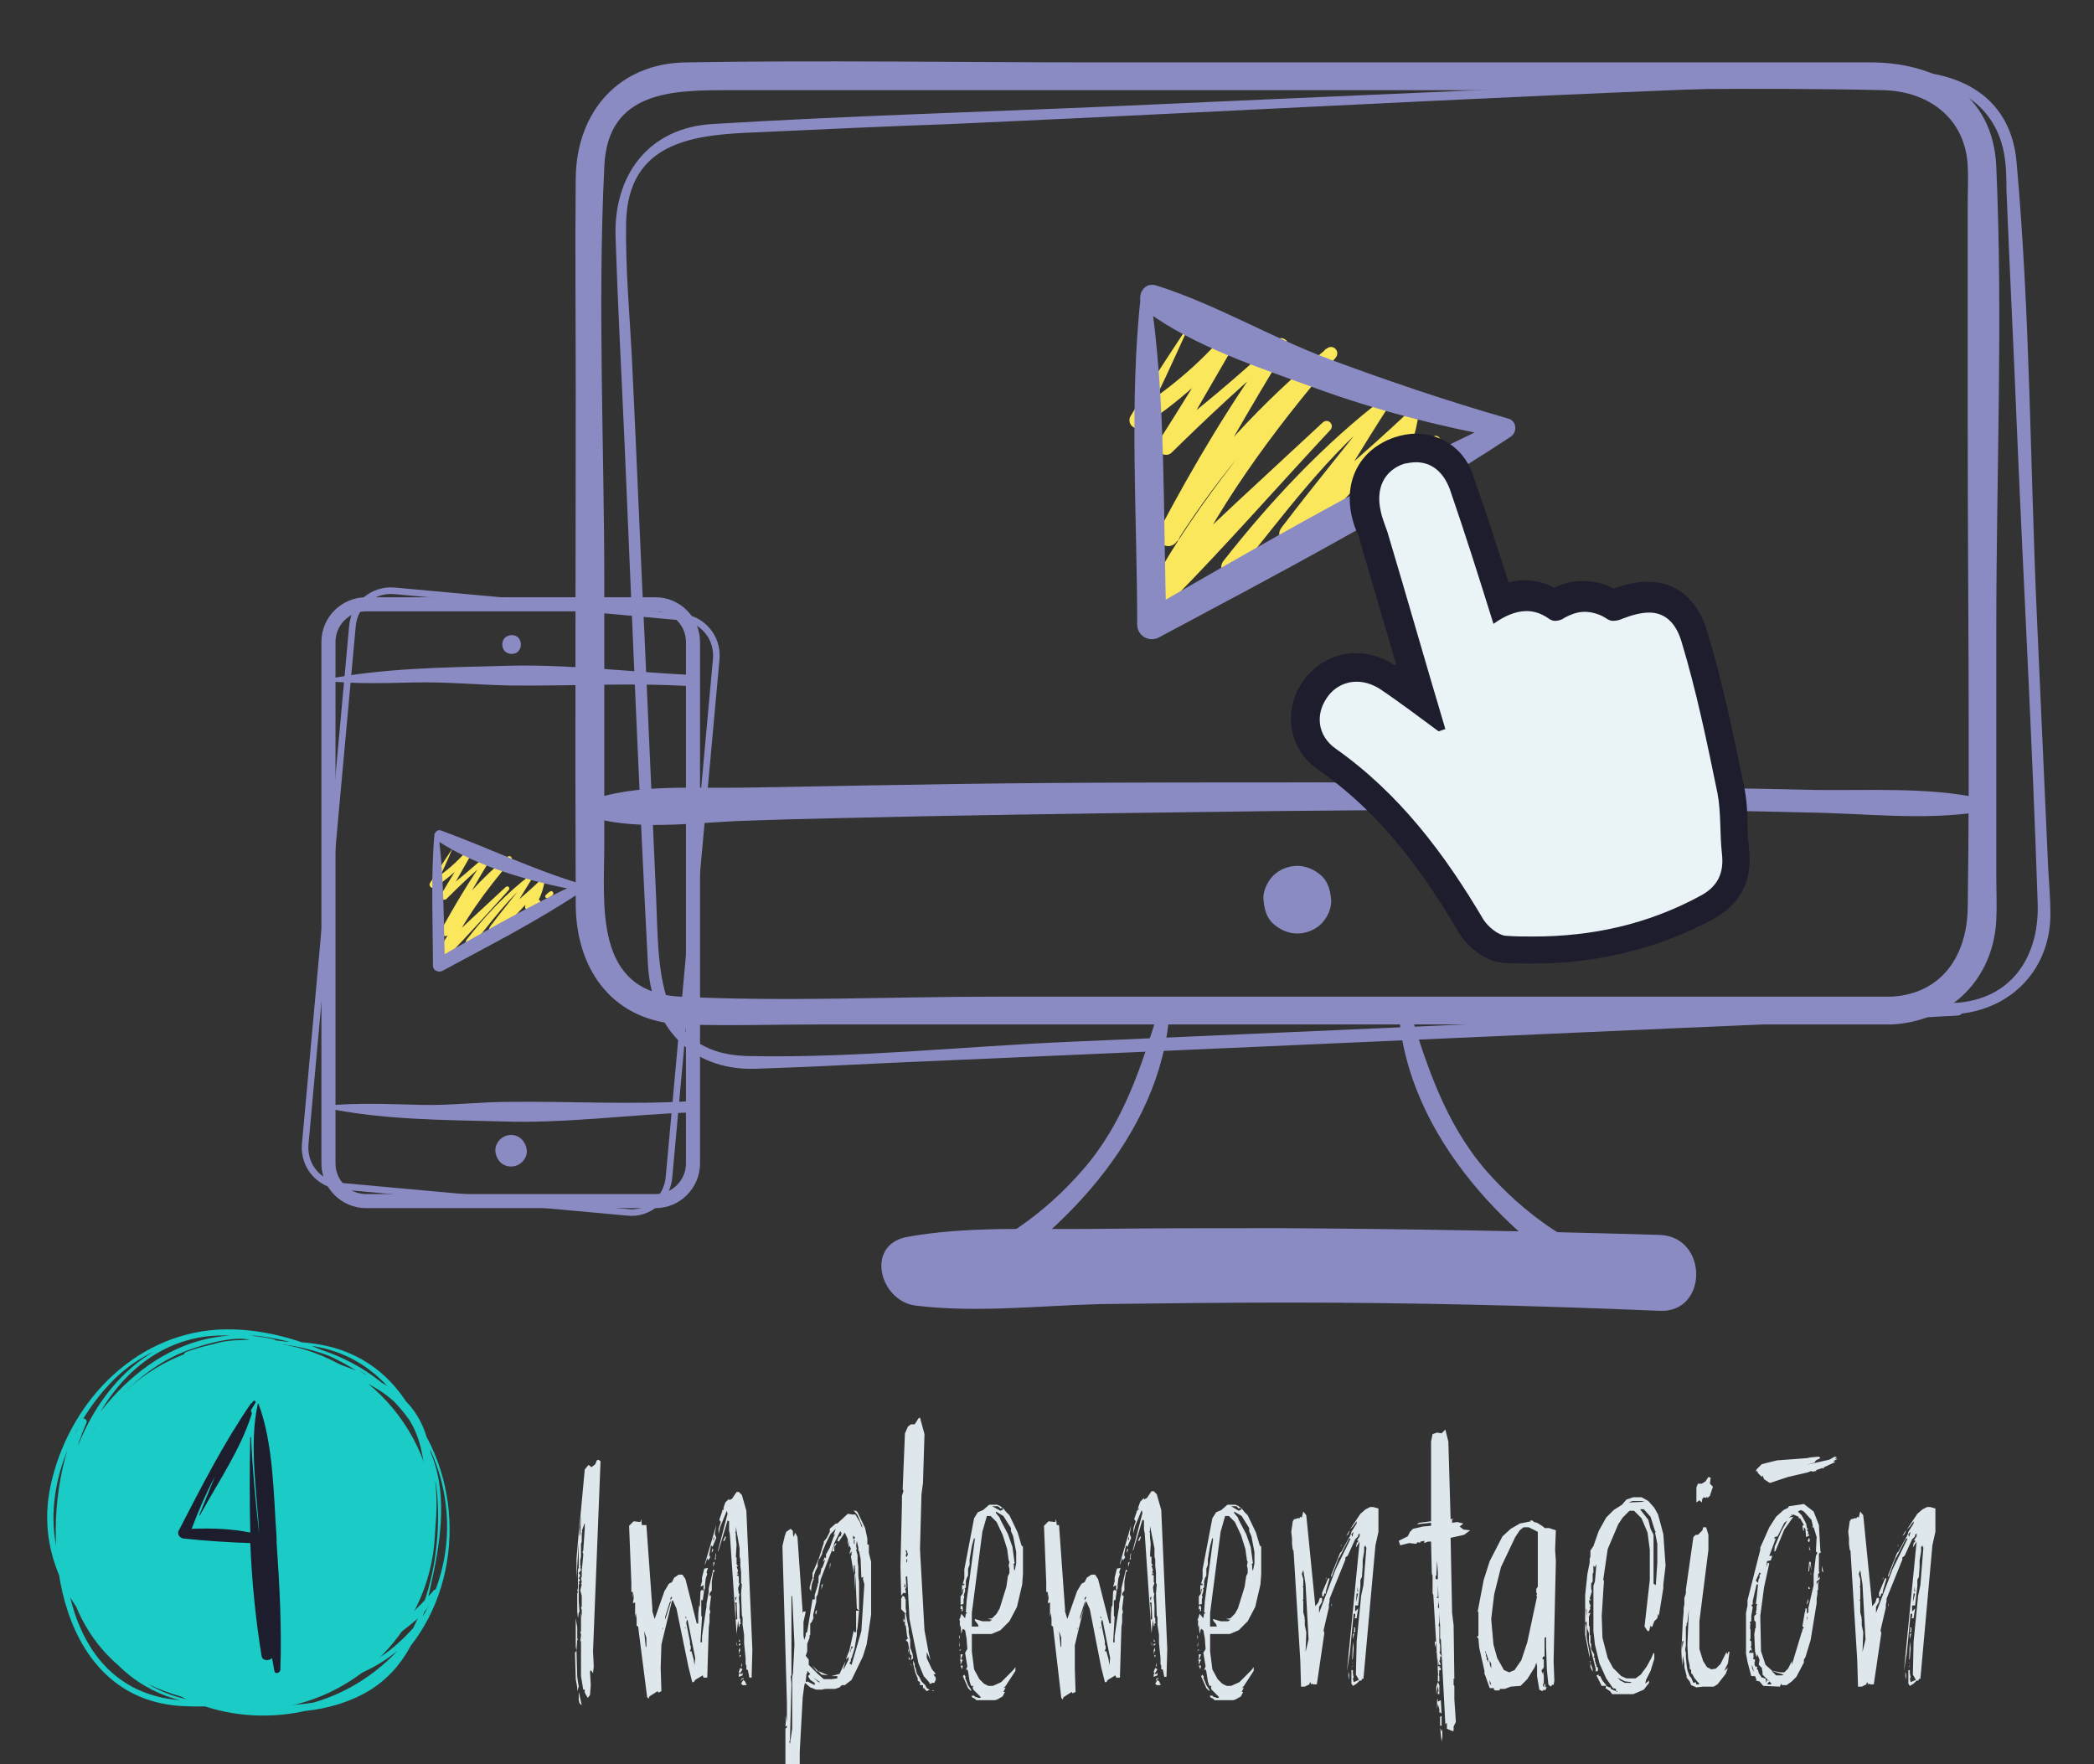 <?xml version="1.0" encoding="utf-8"?>
<!-- Generator: Adobe Illustrator 19.0.0, SVG Export Plug-In . SVG Version: 6.00 Build 0)  -->
<svg version="1.1" id="Capa_1" xmlns="http://www.w3.org/2000/svg" xmlns:xlink="http://www.w3.org/1999/xlink" x="0px" y="0px"
	 viewBox="0 0 278.6 234.7" style="enable-background:new 0 0 278.6 234.7;" xml:space="preserve">
<rect x="0" y="0" width="278.6" height="234.7" fill="#333333" stroke="none"/>
<style type="text/css">
	.st0{fill:#DEE7EC;}
	.st1{fill:#1BCBC6;}
	.st2{fill:#1D1D2D;}
	.st3{fill:#8B8BC3;}
	.st4{fill:none;}
	.st5{fill:none;stroke:#8B8BC3;stroke-width:1.874;stroke-miterlimit:10;}
	.st6{fill:none;stroke:#8B8BC3;stroke-width:0.874;stroke-miterlimit:10;}
	.st7{fill:#696995;}
	.st8{fill:#FBE75B;}
	.st9{fill:#EAF3F6;}
</style>
<g id="XMLID_166_">
	<path id="XMLID_167_" class="st0" d="M76.6,215.3l0.2,1.2v1.5l0.1,0.1l-0.1,0.1l-0.1,1.4l0.1,3.5l0.2,1.3l-0.2,0.6v-0.5l-0.2-1.1
		l-0.1-3.5l0.2-0.3l-0.1-0.5V215.3z M77.6,224.8l-0.3-1.8l0-0.3v-4.4l-0.1,0.1l0.1-0.8v-0.2l-0.1-0.2l0.1-0.2v-2.4l0.1,0.5v-0.9
		l-0.1-0.3l0.1-0.2v-1.4l-0.2-0.7l0.2-0.8l-0.1-0.1l0.1-0.2l-0.1-0.6l0.1-0.1l0-0.8l0.2-2.1v-0.2l-0.1-0.2l0.1-0.2l0.2-2.9v-0.8
		l-0.4,1.1l0.1,0.1l-0.1,0.1l0,1.2l-0.1,0.3v0.4l0,0.3v1l-0.1,0.5v0.7l0.1,0.1l-0.1,0.1v0.4l0.1-0.4v0.4l-0.3,0.4l0.2,0.3l-0.2,0.4
		l0.2,0.2l-0.2,0.3l0.1,0.2l-0.1,0.1l0,2.3l0.1,1.3l-0.1,0.2l-0.1,0.7l-0.1-0.9v-2.4l0.1-0.2l-0.1-0.2l0.1-0.3v-2.7l0.1,0.2v-3.5
		l-0.3,4.7v-2.6l0.4-4.7l0.1-0.7l0.6-6.5l0.5-0.6l0.4,0.3l0.5-0.4l0.2-0.5l0.2-0.1l0.3,0.2l-1,25.3l0.1,2l-0.1,0.9l-0.3-0.4
		l-0.1,0.2l0.1,1.8l-0.1,1.3l-0.3,0.4l-0.4-0.7V224.8z M77,226.2l0-0.4l0-0.7l0.1,0.4l0.3,1.4l-0.3-0.3L77,226.2z M77.1,204.4
		l0.1-0.3l0.1-2.4l-0.2,1.5V204.4z"/>
	<path id="XMLID_172_" class="st0" d="M84.9,216.4l-0.2-0.1l0-0.9l-0.1-0.8l-0.1,0.5v-1l0-0.1l0-0.8l-0.3,0.1l0.1-0.6v-0.7l-0.1,0.5
		l0-0.7l-0.2,0l0-1.2l-0.3-7.6l0.6-0.6l0.9,0.1l0.1-0.4l0.1,0.8H86l0.8,11.2l0,0.3l0.3,1l1.3-3.7l0.6-1l0.4-0.2l0.3-0.6l0.6-0.4h0.5
		l0.4,0.6l1.5,5.9h0.2v-1.2l0.1-1.2l0.1,0.2l0.1-2.1l0.2-0.2l0.2,0.2v-0.8l-0.4,0.2l0.2-0.7v-0.5l0.3-1.2l0.5-0.1l-0.2,0.6l0.1,0.2
		l-0.2,0.6l-0.1,0.8v0.5l-0.1,0.2l-0.2,1.4h-0.2l0,2.1l0.1,0.1l-0.2,3.4h0.2v-0.8l0.5-3.4l0.1-0.5v-0.4l0.3-1.6v-0.5l0.6-2.5
		l0.2,0.2l-0.2,0.2l-0.2,1.2v1.2l-0.3,0.4v0.4l0.1-0.2l0.1,0.2l-0.2,1.6l0.1,0.5l-0.1,0.3v1l-0.1,0.7l-0.2,6.7l-0.5,0l-0.1-0.3
		l-1,0.6l-0.2,0.3h-0.2l-0.5-2L90,214l-0.5-1.1l-0.1,0.1l-1.4,5.8l-0.1,3.1l0.1,3.1l-0.4,0.2l-0.1-0.2l-1.1,0.7l-0.1,0.3l-0.2-0.2
		L84.9,216.4z M86,219.2l0-1.3l-0.3-0.9l0.2,2L86,219.2z M88.1,216.8l0.1-0.1l0-0.2L88.1,216.8z M88.5,215.5l0.8-2.5l-0.2,0.2
		l-0.6,1.9V215.5z M89.2,212.9l0.2-0.3v-0.2l-0.2,0.2V212.9z M91.2,216.7l0-0.2l-0.1,0L91.2,216.7z M91.3,215.4v-0.2l-0.1-0.2v0.2
		L91.3,215.4z M92.3,221.8l0.1-0.3l0.1-0.9l-1-5l-0.1-0.1l-0.1,0.4l0.5,2.5l0,0.4l0.1,0.2l0,0.5l-0.1,0v0.2l0.2,0l0.3,1.1l0.1,0.8
		l-0.1,0.1L92.3,221.8z M95.3,202.9l-0.2,1.2l0.2,0.5l-0.5,1.2l-0.2-0.2l-0.3,1.6l0.1-0.3l0.1,0.3l-0.3,0.4l-0.1-0.3l-0.3,0.9V208
		L95.3,202.9z M94.8,206l0.1,0.2l-0.2,0.4v-0.2L94.8,206z M94.9,205l0.1-0.2l0-0.4l-0.1,0.3V205z M95.1,207.8l-0.2,0.7l0-0.6
		L95.1,207.8z M95.3,206.6l-0.1,0.7l0.1,0.1l-0.2,0.1l0.1-0.7L95.3,206.6z M99.3,222.1v-0.5l-0.1-0.2l0-0.8l-0.2-2l0-1.1l-0.2-1.3
		v-1l-0.1-0.3l-0.1-2.9l0.1-1.2l-0.1-0.2v-1.4l-0.1-0.9v-0.8l-0.1-0.4v-1.1l-0.5-2.9v0.7l-0.1,0.1l0.1,0.1v0.6l0.1,0.9l-0.1,1.7H98
		l0,0.9l0.2,0.3h-0.2l0.2,0.6l-0.1,0.2l0.1,0.1l-0.2,0.1h0.3l-0.3,0.2l0.3,0.1v0.9l0.1,0.1l-0.2,0.6l0.1,0.8l0.1-0.1l-0.1,0.6
		l0.1,1.1v0.9l0,0.3v0.4l0.1,0.1v0.5l0.1,0.1l-0.2,0.1l0,0.2l-0.1,0.2l-0.1-0.9l-0.2,1.8l-0.9-13.3l-0.1-0.5v-1.2l-0.2-0.1l-1.2,4
		l-0.1,0.1l1.3-5l-0.1-0.4l-0.9,2.2l-0.2,0.9v-0.7l0.3-0.9l-0.2-0.3l0.8-2.3l0.5-0.5l0,0.2l0.4-0.2l0.6-0.9h0.3l0.4,0.4l0.6,2.1
		l0.8,18.5l-0.1,3.7h-0.3l-0.2-1L99.3,222.1z M96,201.1l0.3-0.3v-0.2L96,201.1z M96.5,204.4l0.1,0.1l-0.2,0.5h-0.2L96.5,204.4z
		 M97.9,213l0.1-0.6l-0.2,0.2L97.9,213z M97.9,215.5l0.2-0.1l-0.1-2.2h-0.2l0.1,0.7l0,0.5L97.9,215.5z M98,218.4l0.1,0.6l-0.1-0.2
		L98,218.4z M98.5,218.4h-0.2v-0.3L98.5,218.4z M98.6,218.7l-0.3,0.3v-0.3H98.6z M98.5,221.9l0.3,0.2l-0.4,0.6l-0.1-0.3L98.5,221.9z
		 M98.4,219.2l0.1,0.4l-0.1,0.1l-0.1,0.4v-0.5L98.4,219.2z M98.3,220.2h0.3l-0.1,0.1v0.2l-0.1-0.1V220.2z M98.7,222.7l0.1-0.2v0.4
		l-0.5,0.2l0-0.4H98.7z M98.7,221.2l0,0.6l-0.1-0.2L98.7,221.2z M98.9,223.2v0.2h-0.2l-0.1,0.3v-0.3L98.9,223.2z M98.9,223.5
		l0.3,0.3l0,0.2l0.2,0.1l-0.2,0.1l-0.4,0l-0.2-0.2L98.9,223.5z"/>
	<path id="XMLID_204_" class="st0" d="M104.1,205.7l0.3-1.3l0.2-0.6l0.6-0.4l0.3,0.3v0.4l0.1,0.4l0.2-0.6l0.3,0.6l0.7,10.1l0.1-0.2
		h0.3l-0.3,1.4v1.8l0.1,0.6l0.2-0.6v-0.3l0.2-0.2l0.7-4.3h0.3v-0.6l0.4-1.3v-0.2l0.1-0.1v-0.7l0.1-0.5l0.1,0.2l0.2-1l0.1,0l0.4-1.1
		l-0.3,0.3l0.2-0.6l0.2,0.1v-0.5l0.5-0.9l0.5-1.4l0.2-0.4l-0.2,0.1l0.3-0.8l-0.7,0.7l-0.6,1.2l-0.5,1.2v0.2l-0.3,0.6l-0.2,0.2v0.2
		l-0.1,0.1v0.6l-0.3,0.6l-0.2,0.6v0.2l-0.1,0.2l0.1,0.1l-0.1,0.1l-0.2,0.6l-0.1,0.9l-0.2-0.4l0.2-0.8l0.2-0.5v-0.7l0.9-2.1l0.5-1.6
		l0.1-0.3v-0.2l0.4-0.5l0.4-0.8v-0.4l0.8-0.7h0.2l1.4-1.3l0.6,0.1h0.4l0.6,1l0.3,0.8V203l-0.6-1.4l-0.4-0.5l-0.2-0.1h0.4l0.2,0.2
		l1,2.1l0.3,1.4v0.8h0.2v1.1l0.3,1.2v7l-0.6,4l-0.5,1.6l-1.5,3.1l-0.9,0.7H112l-0.3,0.3l-0.6,0.2h-1.3l-0.5,0.1h-0.7l-0.8-0.3
		l-0.7-0.6l-0.1,0.4l-0.2,1.5l-0.4,7.3v4.7l-0.1,0.3l-0.1-0.3l-0.1,0.3l-0.1-0.3l-0.4-0.2v-0.2l-0.2,0.2l-0.2-0.6v0.9l-0.4,0.2h-0.3
		V230l0.2-0.2v-0.2l-0.2,0.1l0.1-1.5l0.1,1l0-1.9l0,0.6v-1.3L104.1,205.7z M105.1,232l0.3-2v-6.9l0.1-0.5l0.2-3.8l-0.3-6.4l-0.1-0.1
		v10.6l-0.1,0.1l0.1,1l-0.2,7.6l-0.1,0.1L105.1,232z M105.1,237.1v-1.4l-0.1,0.1L105.1,237.1z M108.4,224.2v-0.3l-0.6-0.4l-0.3-0.5
		l0.3-0.3l-0.4-0.4v0.3l-0.1,0.1l-0.1,1l0.1,0.1l0.2-0.1l0.1,0.1L108.4,224.2z M109.6,223.4h1.1l0.7-0.1V223h-0.8l1.1-0.3l0.8-1.7
		l-0.3,1.1l0.1-0.1l0.6-1.2v-0.4l-0.3,0.4v-0.2l0.4-1l0.6-2.7l0.1,0.3l0.2-0.1v-2.8h0.4L114,214l-0.2-4.5l-0.1,2.2v-2.2l0.1-0.2
		l-0.1-1.1l-0.1,0.1v1.1l-0.4-2.4l0.1-0.1v-0.5l-0.3,0.4l0.2-0.8l-0.2-0.4l-0.1,0.3v-0.3l0.1-0.6l-0.2,0.5v-0.7l-0.4-0.9l-0.8,1.2
		l-0.2-0.1l0.2-0.5l0.3-0.2v-0.2l0.1-0.1l-0.1-0.1l-0.1-0.2l-0.8,1.6l-0.1,0.4l-1.7,4.4l-0.4,2l-0.2,0.4v0.6l-0.4,1.7v0.5l0.2-0.4
		l-0.4,0.9l-0.2,0.2v1.5l-0.1,0.1v0.3l-0.3,0.8v1l-0.2,0.6l0.4,0.5v0.7l1.2,1.2L109.6,223.4z M108.8,222.3l-0.1,0.1l-0.6-0.8
		L108.8,222.3z M108.9,223.8h0.2l-0.9-0.6L108.9,223.8z M108.5,214.4l0.2-0.2l-0.1,0.6l-0.1-0.1V214.4z M108.8,222.3l1.4,0.6
		l-0.9-0.1L108.8,222.3z M109.5,210.7l-0.2,0.8v-0.6L109.5,210.7z M110.5,207.9v0.2l-0.1,0.7v-0.6L110.5,207.9z M111.2,205.3
		l0.1,0.1l-0.3,0.4v0.6h-0.3l0.3-0.8L111.2,205.3z M113,221.3l0.3,0.2l1.3-4.5l0.4-6.2l-0.2-0.8l0.1-0.2l-0.3,0.1l-0.1-2.5l-0.2-1
		l-0.1-0.1v-0.4L114,205l-0.1,0.7l0.1,0.4l-0.1,0.1l0.2,0.7v0.8l0.1,0.8v1.2l0.1,0.8l0,3.7l-0.2,2.3L114,217v0.5l-0.3,1.8l-0.4,1.3
		l-0.1,0.1v0.3L113,221.3z M113.1,219.9l0.2-0.6l0.2-0.1l-0.2-0.2l-0.2,0.8V219.9z M113.5,204.8l0.3-0.2l-0.3-0.3V204.8z
		 M113.7,205.5V205l0.1-0.1h-0.2v0.4L113.7,205.5z"/>
	<path id="XMLID_223_" class="st0" d="M122.9,223l-0.7-1.7l-1.2-5.9l-0.3-5.7l-0.2,0.1l0.1,1.3l-0.2,0.4l0.1,0.1v0.4l-0.3-0.1
		l-0.3,0.4l-0.1-3.9l0.2-8.3L120,199l0.2-0.6l-0.1-0.3l0.3-7.4l0.4-0.9l0.4-0.3h0.5l0.5-0.8l0.2-0.1l0.6,2.2l-0.2,6.5l-0.2,1.5
		l-0.2,7.3l0.6,10.8l0.5,2.7l0.3,1.3l-0.5-1.1v0.8l0.7,1.5l0.5,0.6l-0.3,0.1l0.3,0.4v0.3l-0.2,0.4H124l-0.1,0.1h-0.3l0.1-0.1
		L122.9,223z M121.3,220.3l-0.2-0.2l-0.3-1.6l-0.3-0.3l0.2-0.1l0.1-0.2l-0.1-0.1l-0.2-1.6l-0.1,0.1l0-1.7l-0.5-0.5l0-1.4l0.2-0.4
		l0.3,0.2v0.2l0.1,0.1l0,1.2l0.1,0.5l-0.1,0.1l0.4,2.1l0,0.5l0.2,1l0,1l0.3,0.8l0.1,0.6l-0.3,0.3L121.3,220.3z M120.4,215.7
		l-0.2,0.1l0-0.5L120.4,215.7z M120.3,211.2l0.2-0.1l-0.1-0.5L120.3,211.2z M120.6,207.2l0.2-0.4l-0.2-0.6l-0.1,0.1l0.1,0.4
		l-0.1,0.2L120.6,207.2z M120.6,207.9l0.1-0.1v-0.4l-0.1,0.1V207.9z M120.9,219.5v0.5l-0.1-0.6L120.9,219.5z M121.1,220.8l-0.2,0
		l0-0.4L121.1,220.8z M121.2,221.3l0.1,0.4l-0.1-0.2V221.3z M123,224.6h-0.2v-0.4l-0.4,0v-0.4l-0.3-0.2v-0.3l-0.3-0.7l-0.3-1.2v-0.5
		l0.2,0.5v0.3l0.1,0.2l0.2,0.8l0.3,0.4l0.3,0.6l0.5,0.5l0.2,0.4l0.4,0.2l-0.4,0.2l-0.3-0.3L123,224.6z M124.3,224.9l-0.2,0.1
		l-0.1-0.1H124.3z"/>
	<path id="XMLID_235_" class="st0" d="M127.6,215.4l0.1,0l0.2-0.7l0.5,0.6l0.1-0.6l0.2-0.1l-0.2-0.1l0.1-1.5l1.1-8.2l-0.1-0.2
		l-0.3,1.1l-0.3,1.8v0.7l-0.2,0.5v0.9l-0.2,0.4l-0.1,0.4v0.8l-0.2,0.2h-0.2l-0.1,0.7v-1.2h0.3v-0.2h-0.2l0.2-0.7v-1.2l1.3-6.8
		l0.5-0.8l0.7-0.3l0.8-0.7h1.1l0.4,0.2l0.4,0.3l0.4,0.5l0.4,0.4l1.1,2.3l0.5,1.7l0.2,0.2v3.6l-0.1,1.4l-0.7,3l-1,1.9l-1.2,1.2
		l-1.2,0.5h-2.6v2.3l0.3,2.4l0.7,1.3l0.6,0.6l0.6,0.3h0.6l1.1-0.5l1.6-1.6l0.3-0.4v0.5l-1.3,2l-0.3,0.3l0.3-0.1l-0.3,0.6h0.2
		l-0.3,0.6l-0.7,0.4l-0.3,0.1h-2.5l-0.2-0.2l-0.4-0.2v-0.2h0.3l0.2,0.2h0.3l-0.1,0.1h0.4l0.1-0.1l-1-1l-0.1-0.3l0.1-0.2h-0.3
		l-0.2-0.6l-0.2-1.3l-0.1-0.3l-0.2,0.1l0.2-0.5l-0.3-1.8l0.3-0.5l-0.1-1.4l-0.2-1.1l-0.3-0.2l-0.1,0.3l-0.1,0.4l-0.1-1.2l-0.1,0.3
		v-0.9L127.6,215.4z M127.7,217.8l-0.1,0.3v-0.6L127.7,217.8z M127.7,218.9l-0.1,0.2l0.1-0.7V218.9z M127.8,219.6h-0.2l0.2-0.2
		V219.6z M128.1,212l0.1-0.6h0.2v0.3l-0.2,0.6l0.1,0.1l-0.1,0.4v0.6l-0.4,0.1v-1.1L128.1,212z M128.1,220.1l-0.3,0.8v-0.8H128.1z
		 M127.7,220.8h0.4l-0.3,0.7V221L127.7,220.8z M128.1,221.6l-0.1,0.5l-0.2-0.5H128.1z M127.8,214.1v-0.4l0.2-0.1l0.1,0.3v0.4
		l-0.2,0.1l0.1-0.3H127.8z M128.1,223l0.2-0.2l0.1,0.2l0.1,0.1l-0.1,0.1l0.4,1l0.4,0.6v0.2l-0.4-0.4L128.1,223z M130.1,216.1
		l-0.4-0.5v-0.2l1,0.3h1l0.3-0.2l-0.6-0.1l0.6-0.1l0.6-0.6l0.4-0.7l0.9-2.9l0.2-1.4l0.2-0.4v-0.6l-0.1-0.4l0.1-0.5l-0.1-0.2
		l-0.2-1.5l-0.6-1.9l-0.8-1.7l-0.8-0.8h-0.5l-0.6,2.1l-1.4,10.8v1.8h0.9L130.1,216.1z M133.1,201l0.4-0.2l-0.2-0.2l-0.2,0.1
		l-0.3-0.3H132L133.1,201z M135,209l0.2-1v-1.5l-0.4-2.1l-0.3-0.7v-0.4l-1-1.6l-1-0.6v0.2l0.5,0.6l0.1,0.3l1,1.9l0.6,1.7l0.3,2.2
		l-0.2,0.1l0.1,0.1v0.5L135,209z"/>
	<path id="XMLID_249_" class="st0" d="M140.1,216.4l-0.2-0.1l0-0.9l-0.1-0.8l-0.1,0.5v-1l0-0.1l0-0.8l-0.3,0.1l0.1-0.6v-0.7
		l-0.1,0.5l0-0.7l-0.2,0l0-1.2l-0.3-7.6l0.6-0.6l0.9,0.1l0.1-0.4l0.1,0.8h0.3l0.8,11.2l0,0.3l0.3,1l1.3-3.7l0.6-1l0.4-0.2l0.3-0.6
		l0.6-0.4h0.5l0.4,0.6l1.5,5.9h0.2v-1.2l0.1-1.2l0.1,0.2l0.1-2.1l0.2-0.2l0.2,0.2v-0.8l-0.4,0.2l0.2-0.7v-0.5l0.3-1.2l0.5-0.1
		l-0.2,0.6l0.1,0.2l-0.2,0.6l-0.1,0.8v0.5l-0.1,0.2l-0.2,1.4h-0.2l0,2.1l0.1,0.1l-0.2,3.4h0.2v-0.8l0.5-3.4l0.1-0.5v-0.4l0.3-1.6
		v-0.5l0.6-2.5l0.2,0.2l-0.2,0.2l-0.2,1.2v1.2l-0.3,0.4v0.4l0.1-0.2l0.1,0.2l-0.2,1.6l0.1,0.5l-0.1,0.3v1l-0.1,0.7l-0.2,6.7l-0.5,0
		l-0.1-0.3l-1,0.6l-0.2,0.3h-0.2l-0.5-2l-1.5-7.7l-0.5-1.1l-0.1,0.1l-1.4,5.8L143,222l0.1,3.1l-0.4,0.2l-0.1-0.2l-1.1,0.7l-0.1,0.3
		l-0.2-0.2L140.1,216.4z M141.2,219.2l0-1.3l-0.3-0.9l0.2,2L141.2,219.2z M143.3,216.8l0.1-0.1l0-0.2L143.3,216.8z M143.7,215.5
		l0.8-2.5l-0.2,0.2l-0.6,1.9V215.5z M144.3,212.9l0.2-0.3v-0.2l-0.2,0.2V212.9z M146.4,216.7l0-0.2l-0.1,0L146.4,216.7z
		 M146.5,215.4v-0.2l-0.1-0.2v0.2L146.5,215.4z M147.5,221.8l0.1-0.3l0.1-0.9l-1-5l-0.1-0.1l-0.1,0.4l0.5,2.5l0,0.4l0.1,0.2l0,0.5
		l-0.1,0v0.2l0.2,0l0.3,1.1l0.1,0.8l-0.1,0.1L147.5,221.8z M150.5,202.9l-0.2,1.2l0.2,0.5l-0.5,1.2l-0.2-0.2l-0.3,1.6l0.1-0.3
		l0.1,0.3l-0.3,0.4l-0.1-0.3l-0.3,0.9V208L150.5,202.9z M150,206l0.1,0.2l-0.2,0.4v-0.2L150,206z M150.1,205l0.1-0.2l0-0.4l-0.1,0.3
		V205z M150.3,207.8l-0.2,0.7l0-0.6L150.3,207.8z M150.5,206.6l-0.1,0.7l0.1,0.1l-0.2,0.1l0.1-0.7L150.5,206.6z M154.5,222.1v-0.5
		l-0.1-0.2l0-0.8l-0.2-2l0-1.1l-0.2-1.3v-1l-0.1-0.3l-0.1-2.9l0.1-1.2l-0.1-0.2v-1.4l-0.1-0.9v-0.8l-0.1-0.4v-1.1L153,203v0.7
		l-0.1,0.1l0.1,0.1v0.6l0.1,0.9l-0.1,1.7h0.2l0,0.9l0.2,0.3h-0.2l0.2,0.6l-0.1,0.2l0.1,0.1l-0.2,0.1h0.3l-0.3,0.2l0.3,0.1v0.9
		l0.1,0.1l-0.2,0.6l0.1,0.8l0.1-0.1l-0.1,0.6l0.1,1.1v0.9l0,0.3v0.4l0.1,0.1v0.5l0.1,0.1l-0.2,0.1l0,0.2l-0.1,0.2l-0.1-0.9l-0.2,1.8
		l-0.9-13.3l-0.1-0.5v-1.2l-0.2-0.1l-1.2,4l-0.1,0.1l1.3-5l-0.1-0.4l-0.9,2.2l-0.2,0.9v-0.7l0.3-0.9l-0.2-0.3l0.8-2.3l0.5-0.5l0,0.2
		l0.4-0.2l0.6-0.9h0.3l0.4,0.4l0.6,2.1l0.8,18.5l-0.1,3.7h-0.3l-0.2-1L154.5,222.1z M151.2,201.1l0.3-0.3v-0.2L151.2,201.1z
		 M151.7,204.4l0.1,0.1l-0.2,0.5h-0.2L151.7,204.4z M153.1,213l0.1-0.6l-0.2,0.2L153.1,213z M153.1,215.5l0.2-0.1l-0.1-2.2H153
		l0.1,0.7l0,0.5L153.1,215.5z M153.2,218.4l0.1,0.6l-0.1-0.2L153.2,218.4z M153.7,218.4h-0.2v-0.3L153.7,218.4z M153.8,218.7
		l-0.3,0.3v-0.3H153.8z M153.7,221.9l0.3,0.2l-0.4,0.6l-0.1-0.3L153.7,221.9z M153.6,219.2l0.1,0.4l-0.1,0.1l-0.1,0.4v-0.5
		L153.6,219.2z M153.5,220.2h0.3l-0.1,0.1v0.2l-0.1-0.1V220.2z M153.9,222.7l0.1-0.2v0.4l-0.5,0.2l0-0.4H153.9z M153.9,221.2l0,0.6
		l-0.1-0.2L153.9,221.2z M154.1,223.2v0.2h-0.2l-0.1,0.3v-0.3L154.1,223.2z M154,223.5l0.3,0.3l0,0.2l0.2,0.1l-0.2,0.1l-0.4,0
		l-0.2-0.2L154,223.5z"/>
	<path id="XMLID_322_" class="st0" d="M159.3,215.4l0.1,0l0.2-0.7l0.5,0.6l0.1-0.6l0.2-0.1l-0.2-0.1l0.1-1.5l1.1-8.2l-0.1-0.2
		l-0.3,1.1l-0.3,1.8v0.7l-0.2,0.5v0.9l-0.2,0.4l-0.1,0.4v0.8l-0.2,0.2h-0.2l-0.1,0.7v-1.2h0.3v-0.2h-0.2l0.2-0.7v-1.2l1.3-6.8
		l0.5-0.8l0.7-0.3l0.8-0.7h1.1l0.4,0.2l0.4,0.3l0.4,0.5l0.4,0.4l1.1,2.3l0.5,1.7l0.2,0.2v3.6l-0.1,1.4l-0.7,3l-1,1.9l-1.2,1.2
		l-1.2,0.5h-2.6v2.3l0.3,2.4l0.7,1.3l0.6,0.6l0.6,0.3h0.6l1.1-0.5l1.6-1.6l0.3-0.4v0.5l-1.3,2l-0.3,0.3l0.3-0.1l-0.3,0.6h0.2
		l-0.3,0.6l-0.7,0.4l-0.3,0.1h-2.5l-0.2-0.2l-0.4-0.2v-0.2h0.3l0.2,0.2h0.3l-0.1,0.1h0.4l0.1-0.1l-1-1l-0.1-0.3l0.1-0.2h-0.3
		l-0.2-0.6l-0.2-1.3l-0.1-0.3l-0.2,0.1l0.2-0.5l-0.3-1.8l0.3-0.5l-0.1-1.4l-0.2-1.1l-0.3-0.2l-0.1,0.3l-0.1,0.4l-0.1-1.2l-0.1,0.3
		v-0.9L159.3,215.4z M159.4,217.8l-0.1,0.3v-0.6L159.4,217.8z M159.4,218.9l-0.1,0.2l0.1-0.7V218.9z M159.5,219.6h-0.2l0.2-0.2
		V219.6z M159.8,212l0.1-0.6h0.2v0.3l-0.2,0.6l0.1,0.1l-0.1,0.4v0.6l-0.4,0.1v-1.1L159.8,212z M159.8,220.1l-0.3,0.8v-0.8H159.8z
		 M159.4,220.8h0.4l-0.3,0.7V221L159.4,220.8z M159.8,221.6l-0.1,0.5l-0.2-0.5H159.8z M159.5,214.1v-0.4l0.2-0.1l0.1,0.3v0.4
		l-0.2,0.1l0.1-0.3H159.5z M159.8,223l0.2-0.2l0.1,0.2l0.1,0.1l-0.1,0.1l0.4,1l0.4,0.6v0.2l-0.4-0.4L159.8,223z M161.8,216.1
		l-0.4-0.5v-0.2l1,0.3h1l0.3-0.2l-0.6-0.1l0.6-0.1l0.6-0.6l0.4-0.7l0.9-2.9l0.2-1.4l0.2-0.4v-0.6l-0.1-0.4l0.1-0.5l-0.1-0.2
		l-0.2-1.5l-0.6-1.9l-0.8-1.7l-0.8-0.8h-0.5l-0.6,2.1l-1.4,10.8v1.8h0.9L161.8,216.1z M164.8,201l0.4-0.2l-0.2-0.2l-0.2,0.1
		l-0.3-0.3h-0.7L164.8,201z M166.7,209l0.2-1v-1.5l-0.4-2.1l-0.3-0.7v-0.4l-1-1.6l-1-0.6v0.2l0.5,0.6l0.1,0.3l1,1.9l0.6,1.7l0.3,2.2
		l-0.2,0.1l0.1,0.1v0.5L166.7,209z"/>
	<path id="XMLID_336_" class="st0" d="M172.1,206.3l-0.1-0.1l-0.1-0.8l0-0.7l-0.1-0.9l0.2-1.4l0.2-0.3h0.2l0.2-0.1h0.3l0.1-0.2
		l0.2,0.1l0.2-0.8l0.4,0.5l1.2,12.1l0.4-0.5l0.2-0.6h0.3v0.5l-0.4,0.7v0.8l2.2-5.8l2-4.1h-0.2l-1.3,2.5l-0.1,0.1l-0.9,2.4l-0.1,0.1
		l0-0.2l1.2-3l0.2-0.2l1.2-2.2l0.1-0.4l0.7-1.1v-0.3l-0.5,0.7l-0.4,0.4l1.4-2.1l0.7-0.6l0.6-0.3h0.4l0.7,0.2l0,3.1l-0.4,1.8
		l-1.6,17.8l-0.1-0.1l-0.2,0.3h-0.2l-0.4,0.4l-0.5,0.3l-0.2-0.3l0-1.8h0.2l0,0.4l0.1,0.6l-0.1,0.1l0.1,0.5l0.7-0.3l-0.4-0.7l0.1-4.4
		l0.6-6.1l0.3-1.4l0.4-5l-0.1-0.1v-0.2l-0.2,0.2v0.6l-0.2,1.2v0.8l-0.1,1.4l-0.2,0.4v0.8l-0.3,2.6h-0.4v0.8l0.4-0.4l-0.2,1.3h-0.3
		l0.1-0.2l0-0.4h-0.2l-0.5,5.2l-0.4,2.5l1.7-17.3l-0.5,0.8l0.1-0.6l0.2-0.2v-0.2l-0.2,0.1l0.4-0.6v-0.4l-0.2,0.2v0.2l-0.4,0.4
		l-1,2.2l-0.3,0.2l0,0.3l-2.1,5.2v0.3l-0.1,0.5v0.4l-0.7,3l0.1,0.4l-1,6.8h-0.5l-0.1-0.1l-0.2,0.1v-0.2l-0.1-0.1l-0.1,0.3l-0.6,0.3
		l-0.5,0l-0.1-3.5L172.1,206.3z M173.7,219.8l0.4-1.7l-0.4-7.3l-0.3-1.9l-0.2,0.5l0.2,0.7v0.9l-0.1,0.1l0.1,0.1l0,0.8l0,0.8
		l-0.1,0.1l0.1,0.1l0,1.5l0.2,0.8l-0.1,0.1l0.1,0v0.8l0.2,1L173.7,219.8z M176.7,210h0.2l-0.5,1.7v0.3l-0.2,0l-0.1,0.4h-0.2l0-0.5
		L176.7,210z M176.5,209.8l-0.1,0.4V210L176.5,209.8z M177.2,213.6l-0.1,0.1l0.1-0.4V213.6z M178.5,205.5l-0.1,0.3v-0.2L178.5,205.5
		z M179.6,203.6l-0.2,0.5l-0.3,0.3l0.4-0.7L179.6,203.6z M179.4,222.4l0.1,0.4v0.7l-0.1-0.5V222.4z M179.9,204.5l0.2-0.7l-0.3,0.3
		L179.9,204.5z M180,221.6l-0.2,0.4l0.2-0.5L180,221.6z M180.1,219.3l-0.1,1.3l-0.1,0.3l0.1-2.5L180.1,219.3z M180,221.2l0,0.1
		l-0.1-0.1H180z M180.2,216.7l-0.1-0.1l0.2-0.1l0,0.6l-0.2,0.1L180.2,216.7z M180.2,217.3l-0.2,0.8v-0.7L180.2,217.3z M180.4,213.2
		l0.3-1.2h-0.2L180.4,213.2z M180.6,211.8l0.1-0.1l-0.1-0.6V211.8z"/>
	<path id="XMLID_353_" class="st0" d="M192.5,230l0-0.8l-0.2,0.2l-0.6-11.3l-0.1-0.1l0-1.6l-0.3-5.5l0-1.7l-0.1-1.6l-0.1,2l-0.1,0.1
		v0.4l0.3,0l0,2.3l-0.2,0.2l0.3,0v0.6l-0.1,0.6l0.2,0.3v1.7l-0.1,0.5l0.1,0.1l0,2.1l0.1,0.4l0,0.9l-0.1,0l0.3,0.6h-0.2v0.4l-0.1,0.2
		l0.2,0.5l-0.3,0l-0.1-1l0,1.2l0.3,0l-0.1,0.2h0.2l0,0.3h-0.2l-0.1,1.7l-0.7-11.7l-0.1-0.2l0-2.4l-0.1-0.2l-0.1-4.3l-0.4,0l-0.5,0.2
		v-0.3l-0.5,0.1l-0.1,0.2l-0.1-0.1l-0.2,0l-0.2,0.2l-0.9-0.1l-1.2,0.3l-0.2-0.6l1.2-0.6l0.3-0.6l0.4-0.4l1.3-0.3l1.1-0.1v-0.4
		l-1.9,0.2l0.3-0.2l1.6-0.2l0-10.6l0.2-1l0.6-0.2l0.6,0.1l0.5-0.5l0.4,1.6l0.3,10.3l0.4,0l-0.2,0.1l0,0.4l0.7-0.1l0.8,0.2l-0.5,0.4
		l0.5,0.4l0.9,0.1l-0.8,0.6l-1.8,0.4l0.2,10l0.2,1.6l0.1,7.2l-0.1-0.1l0,0.9l0.1,0.1l0,1.8l0.2,3l-0.3,0.6l0,0.6l-0.2,0L192.5,230z
		 M190.9,219.2l0.2-0.8l-0.2,0V219.2z M191.1,219.9l0.1-0.1l-0.1-0.1L191.1,219.9z M191.3,223.8l0.2,0.4l0,1.2h-0.2v-0.3l0.1-0.1
		l-0.1-0.7l-0.2,1.1l0-1L191.3,223.8z M191.3,226.7l-0.1,0.7v-1.2l0.1-0.2v0.4l0.4-0.2l0.1,1.8l-0.2-0.2l-0.1,0.1v-0.5L191.3,226.7z
		 M191.5,223v0.7h-0.2v-0.8L191.5,223z M191.6,228.4l0.2-0.1l0,0.2v0.7l0-0.6v1l-0.2,0L191.6,228.4z M191.8,230.4l0.1-0.4v1.1
		l-0.1,0.6l-0.2-1.8L191.8,230.4z"/>
	<path id="XMLID_364_" class="st0" d="M205.1,222.2l0.1,0.6v-0.2l0.1-0.2l0.1,0.6v0.9l-0.1,0.2v0.2l0.1,0.2l0.1-0.5l0.1,0.1v0.4
		l0.2-0.1l-0.2,0.5l-0.2-0.1l-0.2,0.2l-0.4-0.2l-0.3-1.8l0-1.3l-0.1-0.5l-0.2,0.6l-1,1.6l-0.9,0.9l-1.3,0.1l-0.8,0.3h-0.7l0.1,0.1
		l-0.2,0.1h-0.5l-0.2-0.2l0.1-0.1h-0.6l-0.6-1.7l-0.1-0.2v-0.4l-0.7-3.1l-0.1-1.2l-0.2-0.2l0.2-0.2v-3.1l-0.1-0.1l0.8-4.2l0.8-2.5
		l1.7-3.3l1.1-1l1.2-0.7l1.5-0.3l-0.2-0.1h0.4l0.2,0.2l0.4,0.1l0.8,0.5l0.2,0.2h0.6l0.9,0.3l-0.1,2.6l0.1,1.5l-0.3,13.3l0.1,2.6
		l-0.1,0.6l-0.1-0.1l-0.3,0.3l-0.3-0.3l-0.2-2l-0.1-3.1l0-1.2l-0.2,0.1v2.5h-0.2l-0.1,0.3l0.2,0.1v1l-0.1,0.2L205.1,222.2z
		 M197.6,219.6v0.4l0.1-0.2v0.7l0.1-0.2v0.5l0.1,0.1l0.1,0.3v-0.5l-0.4-1.1L197.6,219.6z M198.4,224.2l-0.2-0.7v0.5L198.4,224.2z
		 M198.4,222l0-0.6l-0.2-0.5v0.5L198.4,222z M200.8,222.5l0.7-0.3l0.9-1.3l0.8-2.4l1.3-6.1l-0.1-0.1l0.1-0.3l-0.1-0.1v-0.5l0.2-0.3
		v-7.3l-1.2-0.6h-0.7l-0.5,0.4l-0.6,0.9l-1.9,4l-0.9,3.6l-0.4,3.3l0.3,3.4l0.5,1.8l0.9,1.6L200.8,222.5z"/>
	<path id="XMLID_371_" class="st0" d="M210.9,212.2l0.3-2.8l0.3-1.5v-0.5l0.1-0.3l0-0.8l0.4-0.6l0.7-2l1-1.8l1-1l1.1-0.7l0.6-0.7
		l0.9-0.3h1.1l0.9,0.5l0.8,0.9l0.5,0.9l0.7,2.6l0.3,4.2l-0.3,2.5v0.5l-0.6,3.7l-0.1-0.3l-0.1,0.6l-0.4,0.4l-0.3,0.8l-0.2-0.2
		l-0.2,0.7h-0.2l-0.4-0.6l0.7-6.2v-4l-0.3-2.3l-0.8-1.9l-1-1h-0.6l-0.9,0.9l-0.6,0.9l-1.4,3.3l-0.6,4.1l0.1,0.1l-0.3,4.7l0.1,2.9
		l0.7,2.7l0.7,1.3l1.1,1.1l0.7,0.3h1.2l0.7-0.5l0.8-1.1l0.6-1.1l0.3-0.7l0.1,0.1v0.7l-0.5,1.6l-0.6,1.2l-0.1,0.5l0.5-0.4v0.3
		l-0.7,0.9l-1.4,0.6h-2.8l-0.3-0.4l-0.6-0.4l0.1-0.3l0.4,0.2h0.2v0.2l0.9,0.4V225L215,225v-0.3l-0.4-0.1l-0.9-1.3l-0.9-2l-0.6-2.5
		L212,217v-6l0.2-0.6l0.2-2.3l-0.2,0.4l-0.2-0.2l0,0.2v0.7l-0.1,0.2v1l-0.2,0.3l0,0.7l0.1,0.3l-0.3,1l0.2,0.2h-0.3l0.1,0.5l0.1,0.1
		v0.3l-0.1,0.1l0.1,0.1l-0.3,0.6h0.3l-0.2,0.5v1.2l0.1,0.1v1.2l0.2,0l-0.1,0.1v0.9l0.1,0.1v0.7l0.4,0.7v0.3l-0.1,0.1l0.2,0.1v0.4
		l0.1,0.2v0.2l0.1,0.1v0.2l0.2,0.2v0.4l-0.3,0.1v-0.4l-0.9-3.5l0-1.2l-0.3-0.8v1.3l0.4,2.2v0.6l-0.6-3.1V212.2z M211.1,216.7v-1
		l-0.2,0.2L211.1,216.7z M211.1,215.2l0-1L211,214L211.1,215.2z M211.5,221l0.4,1.1l0,0.3l-0.3-0.6V221z M212.4,222.9l0.3-0.1v0.2
		h0.2l0.3,0.6l0.5,0.6v0.2l0.1,0.1l-0.2,0.1l0.1-0.3l-0.6,0L212.4,222.9z M216.2,223.9h0.7l0.2-0.1l-0.9-0.1l-1-0.5l0.4,0.4
		L216.2,223.9z M216.7,199.9l2.1-0.1l-0.4-0.1h-1.2L216.7,199.9z M220.3,210.9l0.2-3v-2.5l-0.3-1.5l0.1-0.1l-0.1-0.1l-0.6-1.9
		l-0.9-1h-0.5l1.1,1.4l0.3,1.2l0.3,0.6l0.1,0.2v1l0,0.6l0,0.1v4.8L220.3,210.9z"/>
	<path id="XMLID_380_" class="st0" d="M224.8,223.7l-0.4-0.5v-0.2l-0.3-1.2v-0.4l-0.2-1.1l-0.1,1.4l-0.1-2l0.2-4.1l0.1-1.1V214
		l0.1-0.6v-0.8l0.2-0.6v-0.5l1-7l0.3-0.3h0.3l0.6-0.6l0.1-0.4h0.4l0.3,1v2l-1.2,9.5v3.7l0.5,1.6l0.5,0.8l0.6,0.3l0.6-0.1l0.6-0.6
		l0.8-1.6l0.1,0.3l0.2-0.4l0.1,0.1l-0.2,1.5l-0.5,1l0.5-0.4l-0.3,0.8l-1.1,1.4l-0.5,0.3h-1.4l-0.9,0.1l-0.7-0.3L224.8,223.7z
		 M223.8,219.3l0.2-1l-0.2,0.1V219.3z M225.7,224.1h0.4l-0.1-0.2l-0.2-0.2l-0.4-0.5l-0.2-0.4l-0.2-0.2v-0.4l-0.2-0.2v-0.4l-0.2-0.9
		l-0.1-1.8l0.2-4.8l-0.2,1.7l-0.1,0.2v0.3l-0.1,0.1v2.5l-0.1,0.6l0.1,0.4v0.6l0.1,1l0.1,0.7l0.3,0.8l0.2,0.2l0.3,0.7l0.3-0.1
		L225.7,224.1z M225.9,197.4h0.5l0.5-0.3l0.4-0.6l0.3,0.1l-0.1,0.8l0.4,0.4l-0.4,1.2l-0.3,0.3l-0.1-0.2l-0.1,0.2l-0.3-0.1l-0.2,0.2
		l-0.1,0.5l-0.3-0.3l-0.4,0.3v-2L225.9,197.4z"/>
	<path id="XMLID_404_" class="st0" d="M234.1,223.7l-0.5-0.1l0.1-0.1l-0.2-0.5h-0.5l-0.5-1.9l-0.2-1.1v-5.4l0.2-1l0-0.7l1.7-6.7
		l0-0.3l1.2-2.7l0.9-1.4l1-0.9l0.6-0.3l0.1-0.2l2-0.3l1.3,1l0.7,1.8l0.2,3.5l0.1,0.1l-0.3,0.2l0,2.4l0.1,0.1l-0.2,0.2l0,0.7l0.2-0.4
		v0.4l-0.4,0.3l0,0.4l0.3-0.5l-0.1,0.5l0,0.7l-0.1,0.1v0.5l-0.1,0.6l0,0.6l-0.8,4.9l-0.7,2.3l-0.2,0.3l0,0.4l-1,1.9l-0.6,0.6
		l-0.7,0.5h-0.6l-0.1-0.2l-0.2,0.4l-2.2-0.1L234.1,223.7z M235.1,224.1h0.5l0.1-0.1l-1.2-1.2v-0.3l-0.1-0.6l-0.4-0.4l0.1-0.7
		l-0.3-0.7l-0.1,0.4l-0.2-0.8l-0.1-2.3l0.1-0.5v-0.2l0.1-0.1l0-0.8l-0.2-0.2l0-0.2v-0.4l0.3-0.3l-0.1-0.1l0.1-0.5l0-0.4l0.1-0.3
		l-0.2,0l0.1-0.7l0.2-1.9h-0.2l-0.5,2.2l0,0.4l-0.2,0.2l0.2,0.2l-0.2,1.2l0,0.7l-0.2,0.1l0.1,0.3l-0.1,0.2l0.1,0.1l-0.1,0.2l0.1,0.2
		v1.2l-0.1,0.2l0.2,0.2v0.6l-0.1,0.1l0.1,0.1l0.1,0.5H233l0.1-0.2l-0.3,0.1l-0.1,0.3h0.6v0.7l-0.1,0.1l0.3,0.1l0,0.2l-0.1,0.2
		l0.1,0.1l-0.1,0.1l0.2,0.4l0.2-0.1l0,0.2l-0.1,0.1l0.2,0.2l0.1,0.4l0.4,0.6l0.2,0l0.1,0.1l0.2,0l0.1,0.6l0.1-0.4l0.3,0.2
		L235.1,224.1z M233.3,222.4v-0.2l-0.2-0.7v0.4L233.3,222.4z M233.9,210.6l0.1-0.6l0.1,0l0-0.5l0.2-0.1l-0.2-0.2l-0.5,1.1
		L233.9,210.6z M236.9,222.5h0.5l0.5-0.5l0.5-1v0.5l1.3-4.3l0.1-0.2v-0.2l0.2-0.3l-0.2-0.1l0.3-1.8l0.1-0.3V214h0.2v0.7l0.2-0.2
		l0-0.6l0.7-3v-1.4l0.3-2.5l0.2-0.4l-0.2-0.2l0.1-1.9l-0.4-1.3h-0.2l0.1-0.2l-0.2-0.8l-1-1.1l-0.4-0.2l-0.4,0.2l0.5,0.5l0.6,1.1
		l0.1,0.6l0.2,0.1l-0.2,0.1l0.2,0.4l-0.1,0.3l0.2-0.1v0.2l-0.4,0.2l-0.1-1.1l-0.2-0.2l0,0.5l-0.1-0.1l-0.1-0.6l0.2-0.1l-0.5-0.9
		h-0.2v-0.2l-0.7-0.3l-0.6,0.4l0.6-0.1l-1.2,1.7l-1.2,2.9l-0.2-0.1l0.1-0.1v-0.4l0.9-2.1l0.8-1.4l-0.4,0.3l-0.9,1.8l-0.4,0.1l0,0.3
		l0.2-0.2l-0.9,2.4h0.4l-0.2,0.6l-0.5,0.1l-0.1,0.8l0.2-0.6l0.2,0.1l-0.7,3.2l-0.5,3.8l0.1,4.7l0.6,1.8l0.9,0.8L236.9,222.5z
		 M237.1,222.9l0.2-0.1l-1.6-0.5l0.6,0.6L237.1,222.9z M238.3,201.6l0.2-0.1l-0.2,0V201.6z M240.6,212.7v0.4l-0.2,0.4v-0.2
		L240.6,212.7z M240.4,215.6l0.1-0.5l-0.1,0.1L240.4,215.6z M240.7,204.6l0.1,0.3l-0.1,0.3l-0.2-0.2L240.7,204.6z M240.7,211.1
		l0-0.2L240.7,211.1l0.1,0.3l-0.2,0v-0.2L240.7,211.1z M240.7,207.8h0.2l0.1,1.2l-0.2-1l-0.1,1.1l-0.1-0.1L240.7,207.8z
		 M240.7,205.7l0.1,0.4l0.1,0.1h-0.2V205.7z M241,209.2l-0.1,0.4v-0.2L241,209.2z M242.4,208.3l0.2,0.9l-0.2-0.2L242.4,208.3z"/>
	<path id="XMLID_420_" class="st0" d="M246.2,206.3l-0.1-0.1l-0.1-0.8l0-0.7l-0.1-0.9l0.2-1.4l0.2-0.3h0.2l0.2-0.1h0.3l0.1-0.2
		l0.2,0.1l0.2-0.8l0.4,0.5l1.2,12.1l0.4-0.5l0.2-0.6h0.3v0.5l-0.4,0.7v0.8l2.2-5.8l2-4.1h-0.2l-1.3,2.5l-0.1,0.1l-0.9,2.4l-0.1,0.1
		l0-0.2l1.2-3l0.2-0.2l1.2-2.2l0.1-0.4l0.7-1.1v-0.3l-0.5,0.7l-0.4,0.4l1.4-2.1l0.7-0.6l0.6-0.3h0.4l0.7,0.2l0,3.1l-0.4,1.8
		l-1.6,17.8l-0.1-0.1l-0.2,0.3H255l-0.4,0.4l-0.5,0.3l-0.2-0.3l0-1.8h0.2l0,0.4l0.1,0.6l-0.1,0.1l0.1,0.5l0.7-0.3l-0.4-0.7l0.1-4.4
		l0.6-6.1l0.3-1.4l0.4-5l-0.1-0.1v-0.2l-0.2,0.2v0.6l-0.2,1.2v0.8l-0.1,1.4l-0.2,0.4v0.8l-0.3,2.6h-0.4v0.8l0.4-0.4l-0.2,1.3h-0.3
		l0.1-0.2l0-0.4h-0.2l-0.5,5.2l-0.4,2.5l1.7-17.3l-0.5,0.8l0.1-0.6l0.2-0.2v-0.2l-0.2,0.1l0.4-0.6v-0.4l-0.2,0.2v0.2l-0.4,0.4
		l-1,2.2l-0.3,0.2l0,0.3l-2.1,5.2v0.3l-0.1,0.5v0.4l-0.7,3l0.1,0.4l-1,6.8h-0.5l-0.1-0.1l-0.2,0.1v-0.2l-0.1-0.1l-0.1,0.3l-0.6,0.3
		l-0.5,0l-0.1-3.5L246.2,206.3z M247.8,219.8l0.4-1.7l-0.4-7.3l-0.3-1.9l-0.2,0.5l0.2,0.7v0.9l-0.1,0.1l0.1,0.1l0,0.8l0,0.8
		l-0.1,0.1l0.1,0.1l0,1.5l0.2,0.8l-0.1,0.1l0.1,0v0.8l0.2,1L247.8,219.8z M250.8,210h0.2l-0.5,1.7v0.3l-0.2,0l-0.1,0.4h-0.2l0-0.5
		L250.8,210z M250.6,209.8l-0.1,0.4V210L250.6,209.8z M251.3,213.6l-0.1,0.1l0.1-0.4V213.6z M252.6,205.5l-0.1,0.3v-0.2L252.6,205.5
		z M253.6,203.6l-0.2,0.5l-0.3,0.3l0.4-0.7L253.6,203.6z M253.5,222.4l0.1,0.4v0.7l-0.1-0.5V222.4z M254,204.5l0.2-0.7l-0.3,0.3
		L254,204.5z M254.1,221.6l-0.2,0.4l0.2-0.5L254.1,221.6z M254.2,219.3l-0.1,1.3l-0.1,0.3l0.1-2.5L254.2,219.3z M254.1,221.2l0,0.1
		l-0.1-0.1H254.1z M254.2,216.7l-0.1-0.1l0.2-0.1l0,0.6l-0.2,0.1L254.2,216.7z M254.3,217.3l-0.2,0.8v-0.7L254.3,217.3z
		 M254.5,213.2l0.3-1.2h-0.2L254.5,213.2z M254.7,211.8l0.1-0.1l-0.1-0.6V211.8z"/>
</g>
<g>
	<path class="st0" d="M244.2,194.5l-1.5,0.7l-0.1,0.2l-0.1-0.1l-0.9,0.3l0.1,0.1l-0.6,0.1l-0.1-0.1l-0.5,0.2l-2.6,0.6l-2.4,0.8
		l-0.2-0.1L235,197l-0.3-0.2l-0.2-0.5l-0.1,0.2l-0.5-0.5l-0.1-0.3l-0.2,0.1l0.1-0.3l0.7-0.7l2-0.5l4-0.3l0.5-0.1l1.1-0.1l0.2,0.2
		l-0.6,0.3l-0.2,0.3l-1.1,0.3l3.1-0.7l0.7-0.4l0.3,0.1l-0.3,0.2l0.4,0l-0.6,0.3L244.2,194.5z"/>
</g>
<g>
	<g>
		<circle class="st1" cx="33.4" cy="203" r="24.5"/>
		<g>
			<g id="XMLID_150_">
				<path id="XMLID_154_" class="st1" d="M35.9,178.3c-23.4-7.4-36.5,27.8-20.9,42.6c4.5,4.2,11.2,5.6,17,6.5
					c5.7,0.8,11.9,0.6,17-2.4c5-3,7-8,8.2-13.5c1.3-5.8,2.5-12.3,0.2-18C53.3,183,39.7,176.3,29,176.9c-11.4,0.7-20,10-22.3,20.9
					c-2.5,11.9,6.4,21.8,16.2,27.3c9,5.1,20.6,3.9,28.5-2.8c9.5-7.9,11-22.7,4.3-32.9c-6.6-10.1-19.9-13.6-31-9.5
					c-0.4,0.2-0.2,0.8,0.2,0.7c5.7-2,11.3-0.9,16.9,0.8c6.4,2,12.5,4.1,14.2,11.3c2.6,11.4-0.7,23.9-11.7,29.2
					c-4.8,2.3-10.7,4.4-16,4.5c-6.8,0.1-12.4-4.1-15.9-9.6c-2.8-4.5-4.4-9.8-4.4-15.2c0-2.5,0.3-5.1,1.1-7.5c0.3-1,1.4-4.4,0.8-3.7
					c-0.4,0.5-0.6,1.7-0.9,2.4C5,205.8,8,226.3,24.5,227c8.2,0.4,16.4-1.9,23.4-6.2c1.4-0.8,9.6-6.1,9.1-7.5
					c0.3,1.1-3.1,4.5-3.8,5.1c-2.3,2.2-5.2,3.7-8.2,4.6c-6.3,1.8-13.6,0.8-19.7-1.3c-7.5-2.6-9.5-8.2-10.7-15.4
					c-1.2-7.2-1.6-14.5,4-20c4.8-4.6,11.7-6.1,17.9-7.4c0.3-0.1,0.3-0.6,0-0.7c-12.7-2.9-22.6,6.3-27.7,17.1
					c-0.2,0.4,0.4,0.7,0.6,0.4c7.9-12.1,31.1-24.9,42.9-10.4c11.8,14.6,2.3,38.7-16.3,40.6c-0.4,0-0.5,0.7,0,0.7
					c15.5-1.6,24.4-16.9,21.4-31.6c-1.5-7.4-5.7-13.8-13.4-15.8c-6.9-1.7-14.5-0.1-20.7,3.1c-3.4,1.7-6.5,3.9-9.2,6.6
					c-1.2,1.2-2.8,2.5-3.5,4c-1.8,3.5,1.4-1.8,2-2.8c3.2-4.7,7.6-8.9,13.1-10.7c2.1-0.7,6.2-1.9,8.3-0.9c1.6,0.7-1.3,0.5-2,0.7
					c-1.5,0.4-2.9,0.7-4.4,1.2c-6.9,2.4-13,6.9-14.2,14.6c-1,6.3,0.2,16.3,3.7,21.7c4.6,7.1,17,8.5,24.6,7.6
					c7.4-0.9,14-5.2,16.6-12.4c0.1-0.3-0.4-0.6-0.6-0.3c-8.3,9.5-21,15.7-33.8,14.6c-17.3-1.4-17.8-24.6-12.4-36.9
					c0.2-0.4-0.4-0.8-0.6-0.4c-5.4,10.2-3.8,23.3,4,31.8c8.7,9.6,22,6.4,32.2,0.7c10.2-5.8,13-19.6,9.6-30.4
					c-1.6-5.1-5.8-7.4-10.5-9.1c-4.9-1.8-12.6-4.9-18-3c-3,1-1.3,0.9,0.4,0.5c1.8-0.4,3.6-0.6,5.5-0.7c4.2-0.1,8.3,0.9,12,2.7
					c7.6,3.7,12.6,11.3,13.3,19.7c1.4,16.9-15.2,30.6-31.6,25.1c-7.3-2.5-15.4-9.3-18.9-16.3c-4.3-8.7-0.3-19.7,6.1-26.2
					c13.1-13.3,42-3.6,43.2,15.5c0.7,10.4-3,23.7-14.1,26.8c-9.1,2.5-24.4-0.1-30.3-8.1c-11.4-15.5,0-46.2,22.1-39.2
					C36.2,179.1,36.4,178.4,35.9,178.3L35.9,178.3z"/>
			</g>
		</g>
	</g>
	<path class="st2" d="M36.8,205.2c0-0.1,0-0.2,0-0.2c0-0.1,0-0.3,0-0.4c-0.4-5.6-0.4-12.5-2.4-17.8c0-0.1-0.1-0.1-0.1,0
		c-1.2,5.4-0.1,11.8,0.2,17.4c0,0,0,0,0,0c-0.5-4.3-0.9-8.6-1.1-13c0,0-0.1,0-0.1,0c-0.1,4.2-0.1,8.5,0,12.7c-2.5-0.5-5-0.6-7.8-0.5
		c0.9-2.4,1.9-4.7,3.1-7c-0.7,1.8-1.4,3.5-2.1,5.2c0,0,0,0.1,0.1,0c2.4-4.4,5.4-8.7,6.9-13.5c0-0.1,0-0.2-0.1-0.3c0-0.1,0-0.1,0-0.2
		c0.2-0.3,0.4-0.7,0.6-1c0.1-0.2-0.2-0.3-0.3-0.2c-0.1,0.1-0.1,0.2-0.2,0.3c0,0-0.1,0-0.1,0c0,0,0,0,0,0c-3.7,5.4-6.6,11.1-9.6,16.9
		c-0.3,0.5,0.1,1,0.6,1.1c3,0.3,5.9,0.5,8.9,0.6c0.2,5,0.7,10.1,1.5,15c0.1,0.7,1,0.7,1.4,0.3c0.1,0.6,0.2,1.1,0.3,1.7
		c0.1,0.5,0.7,0.3,0.8-0.1C37.5,216.6,37.2,211,36.8,205.2z M33.3,187.7C33.3,187.7,33.3,187.7,33.3,187.7
		C33.3,187.7,33.3,187.7,33.3,187.7C33.3,187.7,33.3,187.7,33.3,187.7z"/>
</g>
<g>
	<g>
		<g id="XMLID_144_">
			<path id="XMLID_148_" class="st3" d="M251.7,132.6c-39.7,0-79.4,0-119.1,0c-14,0-28.1,0.7-42.1,0c-11.6-0.6-10.1-12.3-10.1-20.4
				c0-11.5,0-22.9,0-34.4c0-18.4-0.9-37.2,0-55.6C80.8,11.9,89.8,12,97.2,12c8.8,0,17.5,0,26.3,0c25.6,0,51.3,0,76.9,0
				c16.7,0,33.5-0.4,50.3,0c6,0.2,10.8,3.8,11.1,10.1c0.1,1.6,0,3.2,0,4.8c0,10,0,20.1,0,30.1c0,21.3,0.3,42.6,0,63.8
				C261.7,127.1,258.4,132.2,251.7,132.6c-2.4,0.1-2.4,3.9,0,3.7c7.8-0.4,13.5-6,13.9-13.9c0.1-1.9,0-3.8,0-5.8c0-11,0-22,0-33
				c0-20.4,0.9-41.1,0-61.4c-0.4-9.8-8.1-13.9-16.8-13.9c-7.8,0-15.6,0-23.4,0c-26.6,0-53.2,0-79.9,0c-18.1,0-36.2-0.3-54.2,0
				c-9,0.1-14.6,6.6-14.7,15.4c-0.1,9.3,0,18.5,0,27.8c0,23-0.1,46,0,69c0.1,8.8,5.2,15.6,14.5,15.8c5.9,0.2,11.9,0,17.8,0
				c46.4,0,92.9,0,139.3,0c1.1,0,2.3,0,3.4,0C254.1,136.3,254.1,132.6,251.7,132.6z"/>
		</g>
	</g>
	<g>
		<g id="XMLID_132_">
			<path id="XMLID_136_" class="st3" d="M77.2,108.2c6.4,2.6,15.1,1.2,21.9,1c7.9-0.3,15.8-0.4,23.7-0.6c15.8-0.3,31.6-0.5,47.5-0.7
				c15.8-0.1,31.6-0.4,47.5-0.2c7.6,0.1,15.2,0.2,22.7,0.4c7.6,0.1,15.5,1.1,23-0.1c0.9-0.1,0.9-1.6,0-1.8c-7.1-1.5-14.7-1-22-1.1
				c-7.9-0.2-15.8-0.3-23.7-0.4c-16.1-0.2-32.3-0.7-48.5-0.6c-15.8,0-31.6,0-47.5,0.3c-7.9,0.1-15.8,0.3-23.7,0.4
				c-6.6,0.1-15-0.6-21,2.3C76.6,107.5,76.8,108.1,77.2,108.2L77.2,108.2z"/>
		</g>
	</g>
	<g>
		<g id="XMLID_126_">
			<path id="XMLID_130_" class="st3" d="M172.6,124.2c1.2,0,2.4-0.5,3.2-1.3c0.8-0.8,1.4-2.1,1.3-3.2c-0.1-1.2-0.4-2.4-1.3-3.2
				c-0.9-0.8-2-1.3-3.2-1.3c-1.2,0-2.4,0.5-3.2,1.3c-0.8,0.8-1.4,2.1-1.3,3.2c0.1,1.2,0.4,2.4,1.3,3.2
				C170.3,123.7,171.4,124.2,172.6,124.2L172.6,124.2z"/>
		</g>
	</g>
	<g>
		<g id="XMLID_120_">
			<path id="XMLID_124_" class="st3" d="M154.2,134.3c-2.4,7.7-4.7,15.1-10.1,21.3c-5.1,5.9-11.7,10.6-19.2,12.8
				c-3.4,1-1.3,6.2,1.9,4.5c13.8-7.5,27.8-21.8,28.8-38.4C155.8,133.6,154.5,133.5,154.2,134.3L154.2,134.3z"/>
		</g>
	</g>
	<g>
		<g id="XMLID_114_">
			<path id="XMLID_118_" class="st3" d="M186.1,134.5c1,16.6,15,31,28.8,38.4c3.1,1.7,5.3-3.5,1.9-4.5c-7.4-2.2-14.1-6.9-19.2-12.8
				c-5.3-6.2-7.7-13.6-10.1-21.3C187.4,133.5,186.1,133.6,186.1,134.5L186.1,134.5z"/>
		</g>
	</g>
	<g>
		<g id="XMLID_102_">
			<path id="XMLID_106_" class="st3" d="M121.8,173.7c8.1,1,16.6,0,24.7-0.2c8.2-0.1,16.5-0.2,24.8-0.2c16.5,0,33,0.4,49.5,1.1
				c6.5,0.3,6.5-9.9,0-10.1c-16.8-0.5-33.7-0.8-50.5-0.9c-8.3,0-16.5,0-24.8,0.1c-8.2,0.1-16.9-0.4-25,1.1
				C115.1,165.8,117.1,173.1,121.8,173.7L121.8,173.7z"/>
		</g>
	</g>
</g>
<g>
	<g id="XMLID_108_">
		<path id="XMLID_112_" class="st3" d="M260.6,133.4c-39.4,1.7-78.7,3.5-118.1,5.2c-14.2,0.6-28.7,2.2-42.9,1.9
			c-12.6-0.2-11.9-12.1-12.3-21c-0.5-11.3-1-22.6-1.5-33.8c-0.6-12.5-1.1-25-1.7-37.5c-0.3-6.1-0.9-12.4-0.8-18.5
			c0.2-11.1,9.4-11.8,17.5-12.1c8.6-0.4,17.2-0.8,25.8-1.1c42.4-1.9,84.8-4.4,127.3-5.6c6.7-0.2,12.2,3.6,12.9,10.7
			c0.2,1.6,0.1,3.2,0.2,4.8c0.4,9.9,0.9,19.7,1.3,29.6c0.9,21.3,2.1,42.6,2.8,64C271.4,126.7,268.1,132.7,260.6,133.4
			c-1,0.1-1,1.6,0,1.5c7.2-0.7,12.2-6.1,12.2-13.3c0-2.1-0.2-4.2-0.3-6.2c-0.5-11.1-1-22.3-1.5-33.4c-0.9-20.1-0.9-40.4-2.7-60.4
			c-0.8-9.3-8.4-12.5-16.5-12.1c-7.9,0.4-15.9,0.7-23.8,1.1c-26.3,1.2-52.7,2.3-79,3.5c-18,0.8-36.1,1.3-54.2,2.4
			c-8.6,0.5-13.2,6.9-12.9,15.1c0.3,9.2,0.8,18.3,1.2,27.5c1,23,1.9,46.1,3.1,69.1c0.4,8.2,5.5,14.2,14.2,14
			c6.1-0.2,12.2-0.5,18.3-0.8c46.2-2,92.3-4.1,138.5-6.1c1.1-0.1,2.3-0.1,3.4-0.2C261.5,134.9,261.5,133.4,260.6,133.4z"/>
	</g>
</g>
<g>
	<rect x="43.7" y="80.3" class="st4" width="48.5" height="79.4"/>
	<path class="st5" d="M87.2,159.8H48.7c-2.8,0-5-2.3-5-5V85.4c0-2.8,2.3-5,5-5h38.5c2.8,0,5,2.3,5,5v69.4
		C92.2,157.5,90,159.8,87.2,159.8z"/>
	<path class="st6" d="M83.5,161.3l-38.3-3.5c-2.8-0.3-4.8-2.7-4.6-5.5l6.3-69.1c0.3-2.8,2.7-4.8,5.5-4.6l38.3,3.5
		c2.8,0.3,4.8,2.7,4.6,5.5l-6.3,69.1C88.7,159.6,86.2,161.6,83.5,161.3z"/>
	<g>
		<g id="XMLID_96_">
			<path id="XMLID_100_" class="st7" d="M44.2,90.1C44.3,90.1,44.3,90,44.2,90.1C44.1,90,44.1,90.1,44.2,90.1L44.2,90.1z"/>
		</g>
	</g>
	<g>
		<g id="XMLID_90_">
			<path id="XMLID_94_" class="st3" d="M43.3,90.6C47.2,91,51,90.9,55,90.8c4.3-0.1,8.4,0.3,12.7,0.4c8.1,0.1,16.3-0.4,24.3,0.1
				c1,0.1,1-1.5,0-1.5c-8.4-0.4-16.8-1.5-25.3-1.2c-7.7,0.2-15.8,0.3-23.4,1.8C43.1,90.4,43.2,90.6,43.3,90.6L43.3,90.6z"/>
		</g>
	</g>
	<g>
		<g id="XMLID_84_">
			<path id="XMLID_88_" class="st3" d="M43.3,147.4c7.6,1.6,15.7,1.6,23.4,1.8c8.4,0.3,16.9-0.9,25.3-1.2c1,0,1-1.6,0-1.5
				c-8.1,0.5-16.3,0-24.3,0.1c-3.9,0-7.7,0.5-11.7,0.4c-4.3-0.1-8.4-0.3-12.6,0.1C43.2,147.2,43.1,147.4,43.3,147.4L43.3,147.4z"/>
		</g>
	</g>
	<g>
		<g id="XMLID_78_">
			<path id="XMLID_82_" class="st3" d="M68.1,87c1.6,0,1.6-2.5,0-2.5C66.4,84.5,66.4,87,68.1,87L68.1,87z"/>
		</g>
	</g>
	<g>
		<g id="XMLID_72_">
			<path id="XMLID_76_" class="st3" d="M68,155.2c1.1,0,2.1-0.9,2.1-2.1c-0.1-1.1-0.9-2.1-2.1-2.1c-1.1,0-2.1,0.9-2.1,2.1
				C66,154.3,66.8,155.2,68,155.2L68,155.2z"/>
		</g>
	</g>
</g>
<g>
	<g id="XMLID_66_">
		<path id="XMLID_70_" class="st8" d="M157.8,43.8c-2.5,3.8-5.1,7.7-7.4,11.6c-0.5,0.9,0.5,2,1.4,1.4c4.8-3.1,8.9-6.8,12.6-11.1
			c-0.5-0.4-0.9-0.7-1.4-1.1c-3,4.7-5.9,9.5-8.9,14.2c-0.7,1.1,0.9,2.3,1.8,1.4c4.9-4.8,9.8-9.4,15.1-13.8c-0.4-0.3-0.9-0.7-1.3-1
			c-5.8,7.9-10.9,16.5-15.5,25.2c-0.8,1.6,1.4,2.9,2.4,1.4c5.9-9.2,12.8-17.3,21-24.4c-0.4-0.4-0.8-0.8-1.2-1.2
			c-8.2,10.1-16.8,19.9-23.1,31.3c-0.9,1.7,1.3,3.5,2.7,2.1c7.2-7.3,14-15.1,21-22.6c0.6-0.7-0.3-1.6-1-1
			c-7.5,7-15.2,13.9-22.4,21.2c0.9,0.7,1.8,1.4,2.7,2.1c5.3-11.7,13-22.1,21.4-31.9c0.7-0.9-0.4-1.9-1.2-1.2
			c-8.5,7-16,15.1-22.2,24.2c0.8,0.5,1.6,0.9,2.4,1.4c4.4-8.9,9.4-17.3,14.5-25.8c0.5-0.8-0.6-1.6-1.3-1c-5,4.8-10.2,9-15.6,13.3
			c0.6,0.5,1.2,0.9,1.8,1.4c2.8-4.8,5.6-9.7,8.4-14.5c0.5-0.8-0.7-1.9-1.4-1.1c-3.6,4.2-7.7,7.6-12.4,10.6c0.5,0.5,1,1,1.4,1.4
			c2.1-4.1,4-8.3,5.9-12.5C158.2,43.8,157.9,43.6,157.8,43.8L157.8,43.8z"/>
	</g>
</g>
<g>
	<g id="XMLID_60_">
		<path id="XMLID_64_" class="st8" d="M172.7,64.3c-3.3,3.5-6.5,7.1-10,10.4c0.6,0.6,1.1,1.1,1.7,1.7c6.5-8,12.3-16.1,20.4-22.5
			c-0.3-0.2-0.6-0.5-0.9-0.7c-4.4,5.7-9,11.2-13.4,17c-1.2,1.6,1.4,3.4,2.7,2.1c5.2-5.1,10-10.7,15.1-15.9c-0.5-0.3-1-0.6-1.5-0.9
			c-0.8,2.8-2.1,5-4.2,7.1c-0.9,0.9-0.3,2.5,1,2.5c2.1,0,3-0.8,3.7-2.7c0.3-0.9-1-1.6-1.5-0.9c-0.6,0.2-1.2,0.5-1.8,0.7
			c0.3,0.7,0.6,1.4,0.9,2.1c2-2.6,3.1-5.1,3.7-8.3c0.2-0.9-0.9-1.6-1.5-0.9c-5.3,5-11,9.7-16.2,14.7c0.9,0.7,1.8,1.4,2.7,2.1
			c3.9-6,7.5-12.2,11.4-18.2c0.3-0.5-0.3-1.1-0.8-0.8c-8,6.1-15.2,13.8-21.4,21.7c-1.1,1.4,0.9,2.9,1.9,1.5
			c2.8-3.8,5.8-7.5,8.7-11.3C173.6,64.5,173.1,63.9,172.7,64.3L172.7,64.3z"/>
	</g>
</g>
<g>
	<g id="XMLID_54_">
		<path id="XMLID_58_" class="st8" d="M190.7,58.1c-0.5,0.4-1.1,0.7-1.5,1.1c-0.4,0.4,0,1.3,0.6,1c0.6-0.2,1.1-0.6,1.7-1
			C192.1,58.9,191.4,57.6,190.7,58.1L190.7,58.1z"/>
	</g>
</g>
<g>
	<g id="XMLID_48_">
		<path id="XMLID_52_" class="st3" d="M151.8,39.1c-1.6,14.4-0.5,29.5-0.5,44c0,1.5,1.6,2.4,2.9,1.7C170.1,76.3,186,68,201,58.1
			c0.9-0.6,0.8-2.1-0.3-2.4c-8-2.3-16-5-23.8-7.9c-7.8-2.9-15.1-7.3-23-9.8c-2.1-0.7-3,2.2-1.4,3.4c6.4,4.7,15,7.5,22.4,10.2
			c8.2,3,16.5,5.1,25.1,6.7c-0.1-0.8-0.2-1.6-0.3-2.4c-16.3,7.5-31.8,16.5-47.4,25.5c1,0.6,1.9,1.1,2.9,1.7
			c-0.5-14.5,0-29.7-2.2-44.1C152.9,38.2,151.8,38.4,151.8,39.1L151.8,39.1z"/>
	</g>
</g>
<g>
	<g>
		<g id="XMLID_42_">
			<path id="XMLID_46_" class="st8" d="M60.2,112.9c-1,1.5-2,3-3,4.6c-0.2,0.3,0.2,0.8,0.6,0.6c1.9-1.3,3.5-2.7,5-4.4
				c-0.2-0.1-0.4-0.3-0.6-0.4c-1.2,1.9-2.4,3.8-3.5,5.7c-0.3,0.5,0.4,0.9,0.7,0.6c1.9-1.9,3.9-3.8,6-5.5c-0.2-0.1-0.3-0.3-0.5-0.4
				c-2.3,3.2-4.3,6.6-6.2,10c-0.3,0.6,0.6,1.2,1,0.6c2.3-3.6,5.1-6.8,8.3-9.7c-0.2-0.2-0.3-0.3-0.5-0.5c-3.3,4-6.7,7.9-9.2,12.5
				c-0.4,0.7,0.5,1.4,1.1,0.8c2.8-2.9,5.6-6,8.3-9c0.2-0.3-0.1-0.6-0.4-0.4c-3,2.8-6,5.5-8.9,8.4c0.4,0.3,0.7,0.6,1.1,0.8
				c2.1-4.7,5.2-8.8,8.5-12.7c0.3-0.3-0.1-0.8-0.5-0.5c-3.4,2.8-6.3,6-8.8,9.6c0.3,0.2,0.6,0.4,1,0.6c1.8-3.5,3.7-6.9,5.8-10.3
				c0.2-0.3-0.2-0.7-0.5-0.4c-2,1.9-4,3.5-6.1,5.2c0.2,0.2,0.4,0.4,0.6,0.6c1.1-1.9,2.2-3.9,3.3-5.8c0.2-0.3-0.3-0.7-0.6-0.4
				c-1.5,1.7-3,3-4.9,4.2c0.2,0.2,0.4,0.4,0.6,0.6c0.8-1.6,1.6-3.3,2.3-5C60.3,112.9,60.2,112.8,60.2,112.9L60.2,112.9z"/>
		</g>
	</g>
	<g>
		<g id="XMLID_36_">
			<path id="XMLID_40_" class="st8" d="M66.1,121c-1.3,1.4-2.6,2.8-4,4.1c0.2,0.2,0.5,0.5,0.7,0.7c2.6-3.2,4.9-6.4,8.1-9
				c-0.1-0.1-0.2-0.2-0.4-0.3c-1.7,2.3-3.6,4.5-5.3,6.8c-0.5,0.6,0.5,1.4,1.1,0.8c2.1-2,4-4.2,6-6.3c-0.2-0.1-0.4-0.2-0.6-0.4
				c-0.3,1.1-0.8,2-1.7,2.8c-0.3,0.4-0.1,1,0.4,1c0.8,0,1.2-0.3,1.5-1.1c0.1-0.3-0.4-0.6-0.6-0.4c-0.2,0.1-0.5,0.2-0.7,0.3
				c0.1,0.3,0.2,0.6,0.3,0.9c0.8-1,1.2-2,1.5-3.3c0.1-0.4-0.3-0.6-0.6-0.4c-2.1,2-4.4,3.8-6.5,5.9c0.4,0.3,0.7,0.6,1.1,0.8
				c1.6-2.4,3-4.8,4.5-7.2c0.1-0.2-0.1-0.5-0.3-0.3c-3.2,2.4-6.1,5.5-8.5,8.6c-0.4,0.5,0.3,1.2,0.8,0.6c1.1-1.5,2.3-3,3.5-4.5
				C66.5,121.1,66.3,120.9,66.1,121L66.1,121z"/>
		</g>
	</g>
	<g>
		<g id="XMLID_30_">
			<path id="XMLID_34_" class="st8" d="M73.2,118.6c-0.2,0.1-0.4,0.3-0.6,0.5c-0.2,0.2,0.1,0.5,0.3,0.4c0.2-0.1,0.4-0.2,0.6-0.4
				C73.8,118.9,73.5,118.4,73.2,118.6L73.2,118.6z"/>
		</g>
	</g>
	<g>
		<g id="XMLID_24_">
			<path id="XMLID_28_" class="st3" d="M57.8,111c-0.5,5.8-0.2,11.7-0.2,17.5c0,0.6,0.7,0.9,1.2,0.7c6.3-3.4,12.6-6.6,18.6-10.6
				c0.4-0.2,0.3-0.8-0.1-1c-6.4-1.9-12.3-4.8-18.6-7.1c-0.8-0.3-1.2,0.9-0.6,1.3c5.5,3.6,12.5,5.5,18.9,6.7c0-0.3-0.1-0.6-0.1-1
				c-6.5,3-12.7,6.6-18.9,10.1c0.4,0.2,0.8,0.4,1.2,0.7c-0.2-5.8-0.1-11.7-0.9-17.5C58.2,110.7,57.8,110.7,57.8,111L57.8,111z"/>
		</g>
	</g>
</g>
<g>
	<path id="XMLID_23_" class="st9" d="M204.1,126.5c-1.2,0-2.5,0-3.8-0.1c-1.8-0.1-3.6-1.6-4.4-3.1c-6.1-10.3-12-17.2-19.2-22.2
		c-3.1-2.2-3.8-6.1-1.7-9.2c1.3-1.9,3.3-3,5.5-3c1.4,0,2.7,0.4,4,1.2c1.6,1.1,3.2,2.2,4.7,3.3l-0.4-1.5c-2-6.8-4-13.7-6-20.5
		c-0.1-0.4-0.2-0.7-0.4-1.1c-0.2-0.6-0.4-1.2-0.6-1.8c-0.9-4,0.7-7.3,4.4-8.5c0.8-0.3,1.6-0.4,2.3-0.4c2.8,0,5.2,1.8,6.2,4.8
		c1.4,4.1,2.8,8.2,4.1,12.6c0.3,1,0.7,2.1,1,3.1c1-0.5,2.1-0.8,3.3-0.8c1.4,0,2.7,0.4,3.9,1.3c1.3-0.8,2.6-1.2,3.8-1.2
		c1.3,0,2.6,0.4,3.9,1.2c0.2,0,0.3-0.1,0.5-0.1c1.6-0.7,2.9-1,4.2-1c2.1,0,4.8,0.9,6.1,5.2c2,6.9,3.5,14.1,4.8,20.4
		c0.3,1.7,0.4,3.3,0.4,4.9c0,1.2,0.1,2.3,0.2,3.3c0.4,3.4-0.9,5.9-3.8,7.5C220.2,124.6,212.4,126.5,204.1,126.5z"/>
	<path id="XMLID_20_" class="st2" d="M188.4,61.5c2,0,3.6,1.2,4.5,3.6c2,5.8,3.9,11.8,5.8,17.9c1.4-1,2.9-1.7,4.4-1.7
		c1,0,2,0.3,3.1,1.1c0.2,0.1,0.4,0.2,0.7,0.2c0.3,0,0.7-0.1,0.9-0.2c1-0.6,2-1,3-1c1,0,2.1,0.3,3.1,1c0.2,0.1,0.4,0.2,0.7,0.2
		c0.4,0,0.9-0.1,1.3-0.3c1.3-0.5,2.5-0.8,3.5-0.8c2,0,3.5,1.2,4.3,3.8c2,6.6,3.4,13.4,4.8,20.2c0.5,2.6,0.3,5.4,0.6,8.1
		c0.3,2.6-0.6,4.4-2.9,5.6c-7,3.8-14.4,5.4-22.2,5.4c-1.2,0-2.4,0-3.7-0.1c-1-0.1-2.3-1.2-2.9-2.1c-5.2-8.8-11.2-16.8-19.7-22.8
		c-2.4-1.7-2.7-4.5-1.2-6.7c0.9-1.4,2.4-2.2,4-2.2c1,0,2,0.3,3,0.9c2.7,1.8,5.3,3.8,7.9,5.7c0.3-0.1,0.6-0.2,0.9-0.3
		c-2.6-8.7-5.1-17.5-7.7-26.2c-0.3-0.9-0.7-1.8-0.9-2.8c-0.7-3.1,0.5-5.4,3.1-6.3C187.3,61.6,187.9,61.5,188.4,61.5 M188.4,57.7
		c-1,0-2,0.2-2.9,0.5c-4.6,1.6-6.8,5.8-5.6,10.7c0.2,0.8,0.4,1.4,0.7,2c0.1,0.3,0.3,0.7,0.3,0.9c1.6,5.6,3.3,11.2,4.9,16.8
		c-0.1-0.1-0.2-0.2-0.4-0.2c-1.5-1-3.3-1.5-5-1.5c-2.8,0-5.4,1.4-7.1,3.8c-2.7,4-1.8,9.1,2.2,11.8c6.9,4.8,12.7,11.5,18.6,21.6
		c1.1,1.8,3.4,3.8,5.9,4c1.3,0.1,2.6,0.1,3.9,0.1c8.7,0,16.7-2,24-5.9c3.7-2,5.3-5.2,4.8-9.4c-0.1-1-0.2-2-0.2-3.2
		c0-1.7-0.1-3.4-0.5-5.3c-1.6-7.7-2.9-14-4.9-20.5c-0.6-2-2.5-6.5-7.9-6.5c-1.4,0-2.8,0.3-4.5,0.9c-1.4-0.7-2.7-1-4.1-1
		c-1.3,0-2.6,0.3-3.8,0.9c-1.3-0.7-2.6-1-4-1c-0.7,0-1.4,0.1-2.1,0.3c-0.1-0.4-0.3-0.9-0.4-1.3c-1.4-4.3-2.7-8.4-4.2-12.6
		C195.1,60,192,57.7,188.4,57.7L188.4,57.7z"/>
</g>
</svg>
